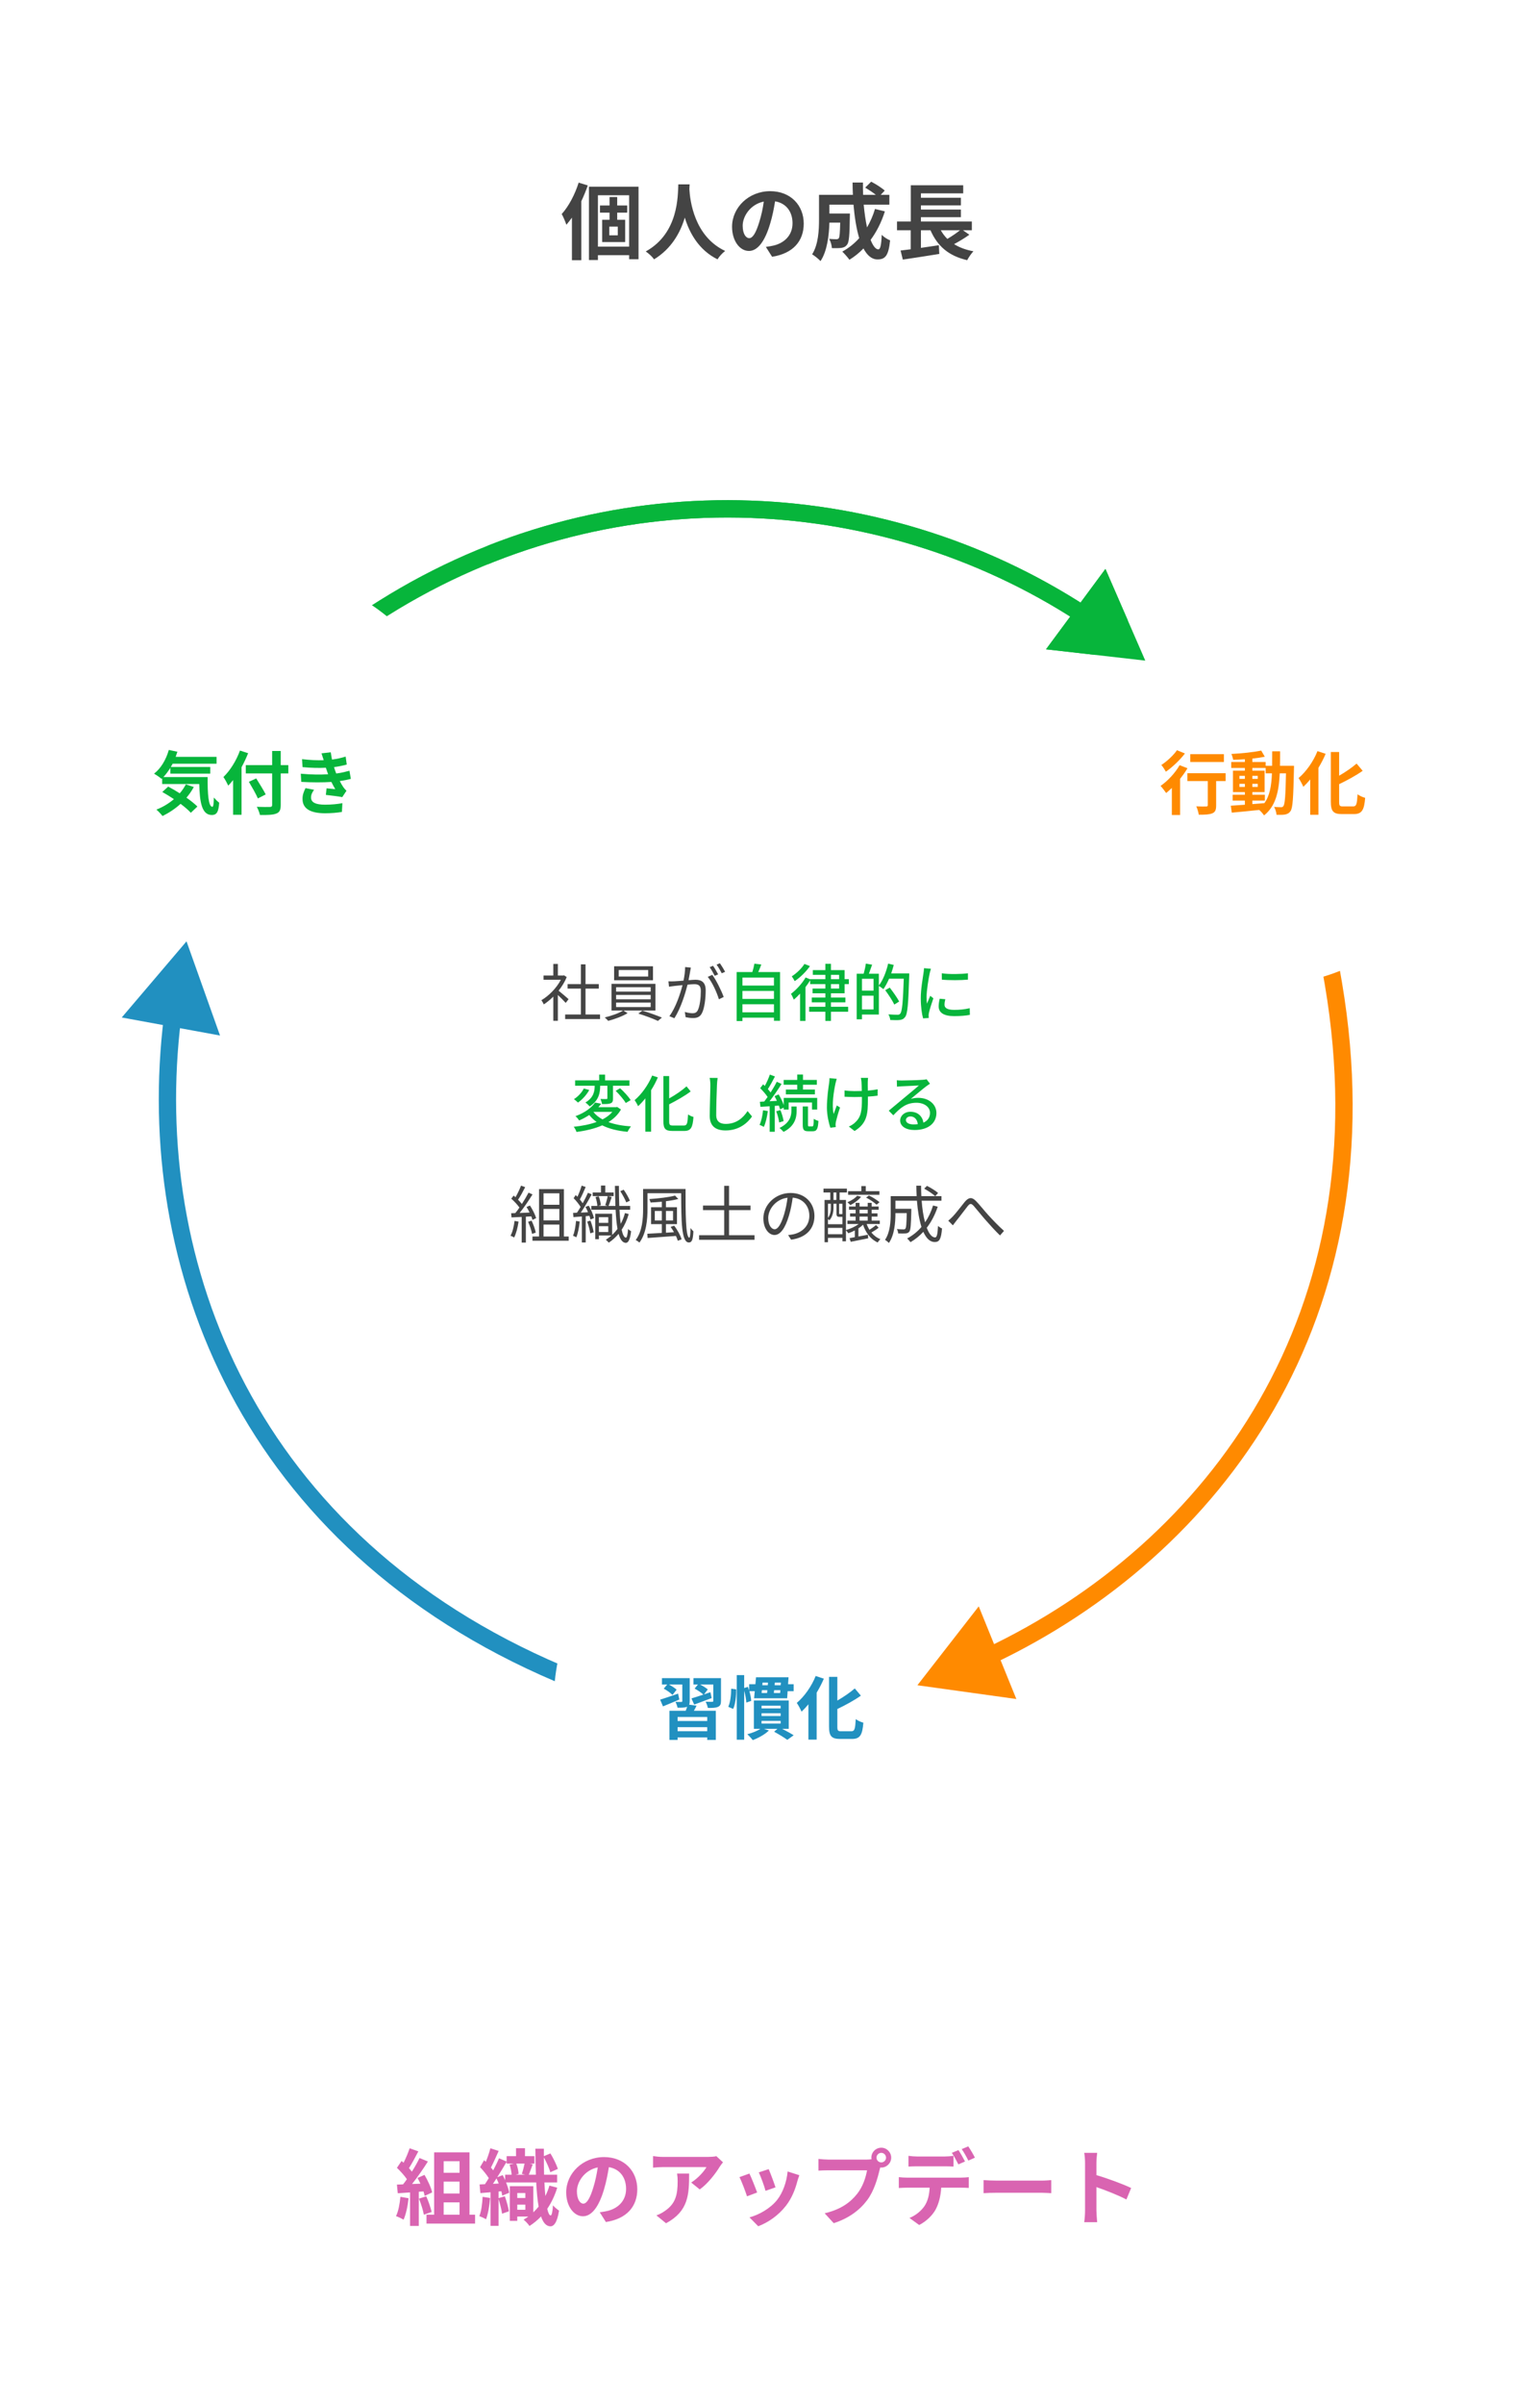 <svg width="445" height="694" viewBox="0 0 445 694" fill="none" xmlns="http://www.w3.org/2000/svg">
<g filter="url(#filter0_d_939_7666)">
<rect x="92" y="30" width="260" height="66" rx="33" fill="white" shape-rendering="crispEdges"/>
<path d="M167.208 52.72L169.848 53.536C169.32 55.048 168.696 56.584 167.976 58.096V75.112H165.264V62.824C164.736 63.568 164.208 64.264 163.656 64.888C163.44 64.192 162.744 62.512 162.312 61.792C164.304 59.608 166.128 56.176 167.208 52.72ZM178.512 67.936V65.416H176.064V67.936H178.512ZM181.248 61.384H178.344V63.448H180.648V69.88H174V63.448H176.136V61.384H173.376V59.32H176.136V56.872H178.344V59.32H181.248V61.384ZM172.776 71.2H181.8V56.368H172.776V71.2ZM170.184 53.896H184.512V74.848H181.8V73.672H172.776V75.064H170.184V53.896ZM196.008 53.224H199.272C199.248 53.608 199.224 54.088 199.2 54.592C199.392 57.904 200.592 68.248 209.544 72.448C208.656 73.12 207.792 74.104 207.336 74.872C201.912 72.184 199.224 67.24 197.88 62.824C196.584 67.144 194.064 71.776 189 74.872C188.496 74.128 187.56 73.264 186.6 72.592C196.176 67.288 195.84 56.392 196.008 53.224ZM232.248 64.552C232.248 69.616 229.152 73.192 223.104 74.128L221.304 71.272C222.216 71.176 222.888 71.032 223.536 70.888C226.608 70.168 229.008 67.96 229.008 64.456C229.008 61.144 227.208 58.672 223.968 58.12C223.632 60.16 223.224 62.368 222.528 64.624C221.088 69.472 219.024 72.448 216.408 72.448C213.744 72.448 211.536 69.52 211.536 65.464C211.536 59.92 216.336 55.192 222.552 55.192C228.504 55.192 232.248 59.32 232.248 64.552ZM214.608 65.152C214.608 67.576 215.568 68.752 216.504 68.752C217.512 68.752 218.448 67.24 219.432 64C219.984 62.224 220.44 60.184 220.704 58.192C216.744 59.008 214.608 62.512 214.608 65.152ZM252.84 60.328L255.696 61.024C254.712 64.144 253.296 66.928 251.568 69.256C252.264 70.984 253.032 71.992 253.8 71.992C254.376 71.992 254.664 70.792 254.784 67.792C255.432 68.464 256.44 69.088 257.208 69.4C256.752 73.84 255.792 74.896 253.56 74.896C251.88 74.896 250.56 73.696 249.504 71.728C248.28 73 246.936 74.08 245.448 74.992C245.016 74.368 243.984 73.192 243.384 72.64C245.232 71.632 246.888 70.312 248.28 68.752C247.464 66.04 246.936 62.68 246.624 59.08H239.664V61.648H245.592C245.592 61.648 245.568 62.392 245.568 62.728C245.496 67.768 245.352 69.904 244.8 70.6C244.344 71.224 243.864 71.44 243.144 71.56C242.52 71.656 241.488 71.656 240.384 71.632C240.336 70.792 240.024 69.688 239.592 68.968C240.456 69.04 241.272 69.064 241.656 69.064C241.992 69.064 242.184 69.016 242.376 68.776C242.616 68.44 242.712 67.288 242.784 64.264H239.664C239.568 67.768 239.064 72.448 237.096 75.376C236.592 74.824 235.32 73.768 234.672 73.432C236.496 70.552 236.664 66.376 236.664 63.256V56.248H246.456C246.408 55.072 246.36 53.896 246.36 52.696H249.36C249.336 53.896 249.36 55.072 249.408 56.248H253.08C252.192 55.528 250.992 54.76 250.008 54.16L251.736 52.456C253.056 53.128 254.808 54.232 255.648 55.024L254.496 56.248H256.992V59.08H249.576C249.792 61.48 250.128 63.736 250.536 65.656C251.472 64.048 252.264 62.272 252.84 60.328ZM277.416 66.472H271.848C272.376 67.408 273 68.224 273.744 68.968C275.016 68.224 276.384 67.288 277.416 66.472ZM278.256 66.472L280.104 67.768C278.736 68.752 277.128 69.712 275.688 70.48C277.224 71.44 279.072 72.136 281.28 72.544C280.68 73.168 279.864 74.344 279.48 75.112C274.056 73.864 270.864 71.008 268.872 66.472H266.112V71.56C267.792 71.32 269.568 71.056 271.296 70.792L271.416 73.312C267.744 73.912 263.784 74.512 260.88 74.944L260.232 72.328C261.096 72.232 262.08 72.088 263.16 71.968V66.472H259.2V63.952H263.184V53.488H278.328V55.816H266.112V57.088H277.656V59.296H266.112V60.496H277.656V62.704H266.112V63.952H280.824V66.472H278.256Z" fill="#444444"/>
</g>
<g clip-path="url(#clip0_939_7666)">
<path d="M330.941 190.717L319.427 164.245L302.258 187.452L330.941 190.717ZM103.958 183.116C106.675 181.208 109.467 179.357 112.316 177.573L109.663 173.335C106.741 175.165 103.875 177.064 101.085 179.023L103.958 183.116ZM112.316 177.573C175.315 138.132 252.943 141.345 311.497 179.436L314.224 175.245C254.102 136.134 174.376 132.821 109.663 173.335L112.316 177.573Z" fill="#07B53B"/>
<g filter="url(#filter1_d_939_7666)">
<circle cx="73.999" cy="224.525" r="60" fill="white"/>
</g>
<path d="M53.895 271.762L35.18 293.743L63.579 298.95L53.895 271.762ZM162.478 480.852C73.996 443.268 43.599 364.649 52.313 294.191L47.35 293.578C38.4 365.946 69.716 446.882 160.521 485.453L162.478 480.852Z" fill="#2190C0"/>
<g filter="url(#filter2_d_939_7666)">
<circle cx="219.999" cy="491.525" r="60" fill="white"/>
</g>
<path d="M385.299 283.951L387.764 283.535L387.762 283.521L385.299 283.951ZM265.09 486.523L293.685 490.498L282.818 463.749L265.09 486.523ZM382.834 284.367C398.867 379.12 348.94 445.46 284.868 475.803L287.01 480.322C352.79 449.17 404.226 380.821 387.764 283.535L382.834 284.367ZM387.762 283.521L386.463 276.094L381.537 276.953L382.837 284.38L387.762 283.521Z" fill="#FF8A00"/>
<g filter="url(#filter3_d_939_7666)">
<circle cx="364.999" cy="224.525" r="60" fill="white"/>
</g>
<mask id="mask0_939_7666" style="mask-type:alpha" maskUnits="userSpaceOnUse" x="141" y="138" width="197" height="57">
<rect x="141" y="138.523" width="197" height="56" fill="#D9D9D9"/>
</mask>
<g mask="url(#mask0_939_7666)">
<path d="M330.941 190.717L319.427 164.245L302.258 187.452L330.941 190.717ZM103.958 183.116C106.675 181.208 109.467 179.357 112.316 177.573L109.663 173.335C106.741 175.165 103.875 177.064 101.085 179.023L103.958 183.116ZM112.316 177.573C175.315 138.132 252.943 141.345 311.497 179.436L314.224 175.245C254.102 136.134 174.376 132.821 109.663 173.335L112.316 177.573Z" fill="#07B53B"/>
</g>
<path d="M195.939 488.945L196.299 490.645C194.699 491.345 192.999 492.045 191.579 492.625L190.759 490.685C192.059 490.285 194.019 489.605 195.939 488.945ZM204.359 496.845V495.685H195.799V496.845H204.359ZM195.799 499.785H204.359V498.625H195.799V499.785ZM199.139 492.125L201.279 492.425C201.039 492.945 200.759 493.445 200.499 493.885H206.839V502.305H204.359V501.585H195.799V502.305H193.439V493.885H198.139C198.299 493.505 198.439 493.085 198.559 492.725L198.499 492.745C197.879 493.005 196.999 493.005 195.779 493.005C195.699 492.485 195.419 491.785 195.179 491.325C195.859 491.345 196.639 491.345 196.859 491.345C197.079 491.345 197.159 491.265 197.159 491.065V486.305H193.299C194.099 486.745 195.039 487.345 195.519 487.805L194.319 489.325C193.819 488.765 192.699 487.985 191.799 487.505L192.799 486.305H191.279V484.465H199.299V491.085C199.299 491.525 199.259 491.865 199.139 492.125ZM208.339 484.465V491.025C208.339 491.985 208.139 492.465 207.459 492.765C206.799 493.065 205.839 493.085 204.539 493.065C204.439 492.505 204.159 491.765 203.899 491.265C204.659 491.305 205.539 491.305 205.779 491.305C206.039 491.285 206.119 491.225 206.119 491.005V486.305H202.299C203.119 486.725 204.039 487.305 204.519 487.725L203.439 489.165C204.039 488.945 204.659 488.745 205.279 488.525L205.639 490.225C203.919 490.885 202.079 491.565 200.599 492.105L199.799 490.325C200.719 490.045 201.939 489.665 203.239 489.225C202.679 488.665 201.579 487.945 200.719 487.485L201.679 486.305H200.379V484.465H208.339ZM211.279 487.525L212.739 487.705C212.779 489.565 212.519 491.885 211.859 493.365L210.439 492.745C211.039 491.485 211.279 489.305 211.279 487.525ZM220.059 496.805V497.585H225.579V496.805H220.059ZM220.059 494.605V495.405H225.579V494.605H220.059ZM220.059 492.425V493.205H225.579V492.425H220.059ZM227.919 499.105H226.019C227.259 499.745 228.539 500.445 229.339 500.965L227.499 502.285C226.639 501.645 225.039 500.665 223.699 499.945L224.639 499.105H220.759L222.179 499.585C221.039 500.725 219.159 501.745 217.519 502.365C217.179 501.905 216.399 501.065 215.939 500.665C217.319 500.305 218.779 499.745 219.719 499.105H217.839V490.925H227.919V499.105ZM223.619 488.765H225.439L225.499 487.945H223.699L223.619 488.765ZM220.159 487.945L220.079 488.765H221.659C221.679 488.505 221.719 488.225 221.739 487.945H220.159ZM221.899 485.745H220.359L220.279 486.525H221.859L221.899 485.745ZM225.579 486.525L225.639 485.745H223.899L223.839 486.525H225.579ZM227.719 486.225H229.339V488.225H227.599L227.459 490.285H217.899L218.099 488.225H216.539C216.839 489.245 217.039 490.305 217.059 491.045L215.659 491.525C215.619 490.645 215.379 489.285 215.039 488.105V502.245H212.899V483.585H215.039V487.325L216.119 486.985C216.239 487.325 216.359 487.665 216.479 488.025V486.225H218.279L218.459 484.225H227.859L227.719 486.225ZM235.699 483.845L238.059 484.625C237.479 485.985 236.779 487.345 235.979 488.665V502.225H233.599V492.025C232.959 492.805 232.279 493.525 231.619 494.145C231.359 493.545 230.679 492.225 230.239 491.625C232.399 489.805 234.499 486.865 235.699 483.845ZM243.059 499.805H245.999C246.959 499.805 247.119 499.125 247.279 496.305C247.839 496.725 248.839 497.185 249.479 497.325C249.199 500.765 248.579 502.025 246.219 502.025H242.799C240.279 502.025 239.559 501.225 239.559 498.405V484.105H241.959V490.945C243.839 489.865 245.679 488.585 246.999 487.445L248.759 489.525C246.779 490.925 244.299 492.265 241.959 493.385V498.425C241.959 499.605 242.099 499.805 243.059 499.805Z" fill="#2190C0"/>
<path d="M53.699 226.445L55.999 227.205C55.399 228.305 54.699 229.345 53.879 230.285C55.139 231.165 56.259 232.065 57.039 232.845L55.139 234.645C54.439 233.865 53.379 232.965 52.179 232.065C50.599 233.505 48.799 234.685 46.959 235.585C46.599 235.085 45.719 234.165 45.199 233.725C47.059 233.005 48.779 231.965 50.259 230.705C49.119 229.945 47.959 229.245 46.899 228.645L48.599 227.085C49.639 227.625 50.799 228.305 51.939 229.025C52.639 228.225 53.219 227.365 53.699 226.445ZM47.199 224.345H59.999C59.959 229.145 60.219 232.925 61.379 232.925C61.679 232.905 61.759 231.865 61.799 230.245C62.259 230.785 62.859 231.385 63.339 231.725C63.159 234.225 62.739 235.285 61.199 235.285C58.279 235.285 57.699 231.465 57.579 226.345H46.859V224.685L46.679 224.845C46.219 224.445 45.099 223.685 44.519 223.345C46.499 221.845 47.999 219.265 48.779 216.505L51.259 217.025C51.099 217.525 50.939 218.025 50.759 218.505H62.579V220.485H49.879C49.719 220.805 49.539 221.125 49.359 221.425H60.759V223.345H49.219V221.665C48.599 222.685 47.919 223.585 47.199 224.345ZM69.339 216.685L71.699 217.445C71.159 218.785 70.539 220.145 69.799 221.485V235.225H67.359V225.205C66.899 225.785 66.419 226.325 65.959 226.805C65.699 226.225 64.979 224.905 64.559 224.325C66.459 222.505 68.279 219.625 69.339 216.685ZM83.319 220.885V223.285H81.119V232.365C81.119 233.905 80.759 234.525 79.799 234.885C78.819 235.265 77.319 235.305 75.119 235.285C74.979 234.605 74.559 233.545 74.199 232.925C75.739 232.985 77.499 232.985 77.959 232.965C78.459 232.965 78.639 232.805 78.639 232.365V223.285H71.019V220.885H78.639V216.805H81.119V220.885H83.319ZM76.779 229.345L74.519 230.505C73.999 229.285 72.819 227.225 71.919 225.705L74.039 224.725C74.939 226.185 76.179 228.145 76.779 229.345ZM86.919 223.365C89.899 223.645 92.599 223.665 94.819 223.525C94.719 223.285 94.639 223.045 94.559 222.825C94.399 222.365 94.279 221.985 94.159 221.645C92.279 221.745 89.939 221.705 87.419 221.465L87.279 219.165C89.659 219.445 91.699 219.525 93.539 219.465C93.339 218.825 93.139 218.185 92.899 217.485L95.579 217.185C95.679 217.905 95.799 218.605 95.939 219.285C97.319 219.105 98.599 218.825 99.879 218.425L100.199 220.725C99.099 221.025 97.839 221.285 96.519 221.465C96.619 221.785 96.719 222.105 96.819 222.405C96.919 222.685 97.039 222.985 97.159 223.305C98.799 223.105 99.999 222.765 100.979 222.505L101.379 224.865C100.459 225.105 99.379 225.325 98.179 225.485C98.519 226.125 98.859 226.745 99.219 227.265C99.479 227.645 99.759 227.945 100.119 228.285L98.899 230.125C97.779 229.905 95.619 229.645 94.159 229.485L94.359 227.585C95.199 227.665 96.279 227.765 96.879 227.825C96.459 227.125 96.079 226.425 95.759 225.745C93.299 225.905 90.079 225.905 87.059 225.725L86.919 223.365ZM90.759 228.005C90.279 228.665 89.879 229.365 89.879 230.225C89.879 231.705 91.279 232.305 93.919 232.305C95.819 232.305 97.519 232.145 98.939 231.865L98.799 234.405C97.399 234.645 95.579 234.785 93.939 234.785C89.939 234.785 87.459 233.605 87.419 230.745C87.379 229.465 87.819 228.485 88.279 227.525L90.759 228.005Z" fill="#07B53B"/>
<path d="M353.659 217.725V219.985H343.939V217.725H353.659ZM340.099 216.585L342.399 217.525C340.959 219.405 338.799 221.465 336.899 222.785C336.599 222.265 335.999 221.305 335.579 220.845C337.239 219.785 339.139 217.985 340.099 216.585ZM340.859 220.905L343.139 221.785C342.539 222.805 341.799 223.845 340.999 224.845V235.285H338.619V227.465C338.059 228.005 337.519 228.505 336.979 228.945C336.639 228.465 335.839 227.385 335.359 226.885C337.399 225.485 339.579 223.165 340.859 220.905ZM354.159 223.225V225.485H351.419V232.505C351.419 233.785 351.179 234.445 350.299 234.805C349.459 235.165 348.179 235.205 346.399 235.205C346.299 234.505 345.999 233.485 345.679 232.785C346.819 232.845 348.139 232.845 348.499 232.825C348.859 232.825 348.999 232.745 348.999 232.445V225.485H343.099V223.225H354.159ZM361.879 231.125V232.145C363.019 232.065 364.199 231.965 365.359 231.865C366.919 229.705 367.399 226.845 367.539 223.265H365.719V221.705H361.879V222.485H365.419V228.665H361.879V229.445H365.499V231.125H361.879ZM358.159 227.185H359.719V226.285H358.159V227.185ZM363.439 226.285H361.879V227.185H363.439V226.285ZM361.879 224.865H363.439V223.985H361.879V224.865ZM358.159 223.985V224.865H359.719V223.985H358.159ZM369.859 221.085H373.919C373.919 221.085 373.899 221.865 373.899 222.145C373.719 230.325 373.559 233.225 372.919 234.145C372.459 234.805 371.999 235.005 371.339 235.145C370.739 235.265 369.819 235.245 368.859 235.225C368.819 234.565 368.559 233.605 368.159 232.945C369.039 233.025 369.799 233.045 370.179 233.045C370.479 233.045 370.679 232.965 370.859 232.705C371.279 232.165 371.479 229.725 371.599 223.265H369.799C369.539 228.625 368.619 232.745 365.259 235.405C364.959 234.925 364.379 234.265 363.859 233.825C360.979 234.125 358.099 234.425 355.939 234.605L355.659 232.605C356.779 232.525 358.179 232.425 359.719 232.325V231.125H356.199V229.445H359.719V228.665H356.279V222.485H359.719V221.705H355.779V219.985H359.719V219.185C358.559 219.265 357.419 219.325 356.339 219.345C356.259 218.865 356.039 218.125 355.819 217.665C358.779 217.505 362.239 217.165 364.439 216.685L365.479 218.465C364.419 218.685 363.179 218.865 361.879 219.005V219.985H365.719V221.085H367.599C367.619 219.765 367.619 218.385 367.619 216.905H369.899C369.899 218.365 369.899 219.765 369.859 221.085ZM380.699 216.845L383.059 217.625C382.479 218.985 381.779 220.345 380.979 221.665V235.225H378.599V225.025C377.959 225.805 377.279 226.525 376.619 227.145C376.359 226.545 375.679 225.225 375.239 224.625C377.399 222.805 379.499 219.865 380.699 216.845ZM388.059 232.805H390.999C391.959 232.805 392.119 232.125 392.279 229.305C392.839 229.725 393.839 230.185 394.479 230.325C394.199 233.765 393.579 235.025 391.219 235.025H387.799C385.279 235.025 384.559 234.225 384.559 231.405V217.105H386.959V223.945C388.839 222.865 390.679 221.585 391.999 220.445L393.759 222.525C391.779 223.925 389.299 225.265 386.959 226.385V231.425C386.959 232.605 387.099 232.805 388.059 232.805Z" fill="#FF8A00"/>
<g filter="url(#filter4_d_939_7666)">
<path d="M319 318.33C319 373.559 274.228 418.33 219 418.33C163.772 418.33 119 373.559 119 318.33C119 263.102 163.772 218.33 219 218.33C274.228 218.33 319 263.102 319 318.33Z" fill="white"/>
</g>
<path d="M164.298 288.452L163.47 289.532C163.002 289.01 162.012 288.002 161.202 287.246V294.698H159.888V287.714C158.988 288.614 158.052 289.37 157.134 289.964C156.99 289.622 156.648 289.01 156.432 288.758C158.574 287.516 160.824 285.248 162.066 282.854H157.062V281.63H159.888V278.282H161.202V281.63H162.768L163.002 281.576L163.758 282.08C163.2 283.466 162.372 284.798 161.418 286.004C162.264 286.67 163.848 288.056 164.298 288.452ZM169.194 292.88H173.388V294.194H163.308V292.88H167.862V285.41H164.01V284.114H167.862V278.408H169.194V284.114H173.028V285.41H169.194V292.88ZM187.302 281.918V280.046H178.788V281.918H187.302ZM188.688 278.966V282.998H177.456V278.966H188.688ZM178.032 289.442V290.738H188.022V289.442H178.032ZM178.032 287.228V288.488H188.022V287.228H178.032ZM178.032 285.014V286.274H188.022V285.014H178.032ZM189.39 291.728H180.138L181.344 292.502C179.904 293.384 177.582 294.248 175.746 294.716C175.512 294.446 175.08 293.996 174.756 293.726C176.628 293.294 178.95 292.466 180.066 291.728H176.7V284.024H189.39V291.728ZM184.458 292.628L185.61 291.764C187.464 292.304 189.858 293.186 191.262 293.762L190.11 294.734C188.76 294.104 186.348 293.186 184.458 292.628ZM199.632 279.344C199.56 279.686 199.488 280.064 199.434 280.424C199.326 280.946 199.164 282.008 198.966 282.98C199.812 282.908 200.55 282.854 200.982 282.854C202.602 282.854 203.916 283.466 203.916 285.914C203.916 288.056 203.61 290.918 202.872 292.412C202.296 293.618 201.396 293.906 200.244 293.906C199.542 293.906 198.696 293.78 198.12 293.654L197.886 292.142C198.642 292.376 199.578 292.52 200.082 292.52C200.748 292.52 201.306 292.376 201.666 291.584C202.242 290.378 202.512 288.02 202.512 286.076C202.512 284.438 201.756 284.132 200.604 284.132C200.172 284.132 199.452 284.186 198.678 284.258C198.012 286.832 196.788 290.918 194.88 293.96L193.422 293.366C195.258 290.918 196.608 286.814 197.22 284.402C196.266 284.492 195.402 284.582 194.934 284.636C194.52 284.69 193.764 284.78 193.314 284.852L193.152 283.304C193.728 283.322 194.196 283.322 194.772 283.304C195.366 283.286 196.41 283.196 197.508 283.106C197.778 281.81 197.976 280.406 197.976 279.182L199.632 279.344ZM205.824 281.432C206.94 282.89 208.524 286.148 209.118 287.822L207.732 288.488C207.192 286.634 205.788 283.502 204.51 282.026L205.824 281.432ZM206.04 278.822C206.49 279.452 207.138 280.568 207.516 281.288L206.526 281.72C206.166 281 205.554 279.902 205.068 279.218L206.04 278.822ZM208.02 278.084C208.488 278.75 209.19 279.884 209.532 280.55L208.56 280.982C208.164 280.208 207.57 279.182 207.066 278.498L208.02 278.084ZM148.692 352.47L149.844 352.686C149.592 354.378 149.16 356.106 148.566 357.258C148.35 357.096 147.81 356.844 147.522 356.754C148.116 355.656 148.494 354.054 148.692 352.47ZM153.516 351.156L151.95 351.246V358.734H150.744V351.318L147.81 351.462L147.702 350.256C148.062 350.256 148.476 350.238 148.89 350.22C149.286 349.752 149.7 349.212 150.096 348.618C149.538 347.808 148.584 346.8 147.738 346.044L148.422 345.162C148.602 345.306 148.782 345.468 148.962 345.63C149.556 344.622 150.186 343.272 150.564 342.282L151.752 342.732C151.14 343.938 150.384 345.378 149.7 346.35C150.132 346.782 150.51 347.214 150.798 347.592C151.536 346.458 152.22 345.288 152.724 344.316L153.876 344.82C152.832 346.512 151.392 348.636 150.15 350.184C151.05 350.148 152.04 350.094 153.03 350.058C152.76 349.5 152.454 348.942 152.148 348.456L153.138 348.024C153.876 349.176 154.668 350.706 154.92 351.678L153.858 352.182C153.786 351.876 153.678 351.534 153.516 351.156ZM152.598 352.722L153.606 352.398C154.128 353.496 154.65 354.918 154.812 355.854L153.75 356.214C153.588 355.278 153.084 353.838 152.598 352.722ZM157.062 353.532V356.97H161.634V353.532H157.062ZM161.634 344.496H157.062V347.808H161.634V344.496ZM161.634 352.326V349.014H157.062V352.326H161.634ZM162.948 356.97H164.334V358.194H153.858V356.97H155.766V343.29H162.948V356.97ZM182.01 346.638L180.966 347.124C180.624 346.242 179.886 344.892 179.238 343.884L180.228 343.47C180.93 344.46 181.668 345.792 182.01 346.638ZM166.458 352.47L167.502 352.668C167.34 354.324 167.016 356.052 166.53 357.204C166.332 357.06 165.828 356.844 165.576 356.754C166.062 355.656 166.296 354.036 166.458 352.47ZM169.68 352.668L170.616 352.38C171.03 353.442 171.408 354.828 171.552 355.746L170.562 356.052C170.454 355.116 170.058 353.73 169.68 352.668ZM169.176 348.42L170.13 348.078C170.796 349.194 171.426 350.706 171.624 351.66L170.616 352.074C170.562 351.768 170.454 351.408 170.328 351.012L169.248 351.102V358.698H168.132V351.192C167.25 351.264 166.44 351.318 165.702 351.372L165.594 350.166L166.71 350.112C167.052 349.626 167.412 349.05 167.772 348.438C167.286 347.646 166.476 346.638 165.756 345.9L166.368 345C166.53 345.162 166.692 345.324 166.854 345.504C167.322 344.496 167.808 343.218 168.078 342.282L169.23 342.678C168.726 343.866 168.114 345.306 167.556 346.278C167.862 346.656 168.15 347.034 168.384 347.376C168.96 346.332 169.5 345.252 169.896 344.352L170.976 344.802C170.094 346.476 168.888 348.528 167.826 350.076L169.914 349.968C169.698 349.428 169.446 348.888 169.176 348.42ZM173.064 355.674H175.764V354H173.064V355.674ZM175.764 351.39H173.064V353.028H175.764V351.39ZM180.588 350.202L181.668 350.49C181.2 352.146 180.534 353.676 179.634 355.008C179.94 356.448 180.354 357.276 180.858 357.312C181.146 357.33 181.38 356.358 181.488 354.792C181.686 355.026 182.172 355.35 182.37 355.458C182.046 358.104 181.452 358.824 180.822 358.806C179.868 358.77 179.22 357.834 178.752 356.196C177.942 357.168 176.988 358.032 175.908 358.752C175.71 358.5 175.314 358.104 175.062 357.906C175.638 357.546 176.196 357.132 176.682 356.682H173.064V357.744H172.002V350.4H176.88V356.502C177.456 355.98 177.978 355.404 178.428 354.774C178.158 353.262 177.996 351.39 177.888 349.248H170.868V348.15H172.614C172.578 347.43 172.362 346.386 172.074 345.576L173.01 345.36C173.334 346.17 173.568 347.268 173.604 347.952L172.83 348.15H175.62L174.882 347.952C175.152 347.232 175.458 346.098 175.602 345.306H171.264V344.262H173.658V342.264H174.9V344.262H177.33V345.306H175.674L176.754 345.576C176.448 346.458 176.142 347.484 175.836 348.15H177.834C177.762 346.368 177.726 344.424 177.69 342.354H178.842C178.842 344.424 178.878 346.386 178.95 348.15H182.082V349.248H179.004C179.094 350.778 179.202 352.164 179.364 353.316C179.886 352.362 180.3 351.318 180.588 350.202ZM189.21 352.344H191.244V349.608H189.21V352.344ZM194.484 349.608H192.432V352.344H194.484V349.608ZM193.782 354.198L194.808 353.856C195.744 355.044 196.644 356.7 196.95 357.798L195.852 358.194C195.744 357.798 195.564 357.312 195.312 356.808C192.324 357.024 189.264 357.24 187.14 357.402L187.05 356.178C188.166 356.124 189.624 356.034 191.244 355.944V353.406H188.13V348.528H191.244V346.926C190.146 347.034 189.03 347.124 187.986 347.16C187.932 346.89 187.77 346.44 187.626 346.17C190.236 345.99 193.35 345.63 195.06 345.162L195.996 346.134C195.006 346.404 193.764 346.62 192.432 346.782V348.528H195.618V353.406H192.432V355.872L194.754 355.728C194.448 355.188 194.124 354.666 193.782 354.198ZM185.826 343.254H198.102C198.084 349.932 198.12 357.312 199.182 357.312C199.416 357.312 199.506 356.088 199.542 354.522C199.776 354.882 200.118 355.26 200.37 355.476C200.244 357.798 199.974 358.698 199.056 358.698C196.86 358.698 196.878 352.326 196.824 344.478H187.104V349.014C187.104 351.93 186.798 356.016 184.764 358.734C184.548 358.5 184.008 358.14 183.702 357.978C185.628 355.422 185.826 351.768 185.826 349.014V343.254ZM210.666 356.61H218.028V357.924H202.008V356.61H209.262V349.356H203.142V348.042H209.262V342.336H210.666V348.042H216.876V349.356H210.666V356.61ZM235.344 351.03C235.344 354.81 232.86 357.33 228.594 357.888L227.748 356.556C228.324 356.502 228.882 356.412 229.296 356.322C231.6 355.8 233.868 354.09 233.868 350.976C233.868 348.258 232.122 346.008 229.062 345.756C228.828 347.43 228.486 349.266 227.982 350.94C226.884 354.648 225.462 356.538 223.788 356.538C222.186 356.538 220.584 354.702 220.584 351.732C220.584 347.826 224.058 344.406 228.45 344.406C232.662 344.406 235.344 347.376 235.344 351.03ZM221.988 351.606C221.988 353.874 223.032 354.882 223.842 354.882C224.688 354.882 225.642 353.676 226.56 350.634C227.01 349.14 227.37 347.43 227.568 345.774C224.112 346.206 221.988 349.158 221.988 351.606ZM254.118 343.884V344.928H245.064V343.884H248.898V342.408H250.176V343.884H254.118ZM250.266 345.738L251.094 345.126C252.174 345.648 253.488 346.494 254.154 347.07L253.29 347.79C252.606 347.142 251.328 346.26 250.266 345.738ZM247.692 345.198L248.826 345.504C248.088 346.44 246.846 347.34 245.73 347.916C245.55 347.7 245.118 347.286 244.866 347.088C245.964 346.62 247.08 345.954 247.692 345.198ZM248.376 351.228V352.38H250.734V351.228H248.376ZM248.376 349.248V350.292H250.734V349.248H248.376ZM239.25 356.304H243.426V354.486H239.25V356.304ZM240.078 347.52H239.25V351.588C239.952 350.652 240.078 349.572 240.078 348.708V347.52ZM240.852 344.262V346.422H241.68V344.262H240.852ZM243.426 350.472V347.52H242.472V350.256C242.472 350.49 242.508 350.508 242.67 350.508H243.174C243.318 350.508 243.39 350.49 243.426 350.472ZM243.426 353.424V351.3H243.336H242.616C241.914 351.3 241.716 351.138 241.716 350.256V347.52H240.852V348.708C240.852 349.77 240.618 351.264 239.664 352.29C239.574 352.182 239.412 352.038 239.25 351.948V353.424H243.426ZM253.146 353.676L253.884 354.432C253.272 354.936 252.48 355.44 251.796 355.818C252.498 356.682 253.38 357.348 254.406 357.744C254.136 357.96 253.794 358.392 253.632 358.698C251.598 357.798 250.158 355.908 249.384 353.568C249.006 353.946 248.556 354.306 248.052 354.612V356.97C248.916 356.808 249.852 356.628 250.788 356.466L250.878 357.492C249.096 357.834 247.26 358.23 245.82 358.5L245.496 357.438C245.928 357.366 246.45 357.276 247.008 357.168V355.224C246.396 355.548 245.748 355.818 245.136 356.034C245.01 355.854 244.686 355.422 244.452 355.188V358.356H243.426V357.366H239.25V358.626H238.26V346.422H239.916V344.262H237.954V343.146H244.722V344.262H242.616V346.422H244.452V355.116C245.766 354.72 247.134 354.126 248.106 353.37H244.866V352.38H247.242V351.228H245.64V350.292H247.242V349.248H245.334V348.312H247.242V347.25H248.376V348.312H250.734V347.25H251.868V348.312H253.902V349.248H251.868V350.292H253.56V351.228H251.868V352.38H254.226V353.37H250.446C250.644 353.964 250.914 354.522 251.238 355.044C251.904 354.612 252.66 354.072 253.146 353.676ZM267.06 343.164L267.852 342.354C268.968 342.912 270.372 343.776 271.074 344.406L270.246 345.324C269.562 344.694 268.194 343.776 267.06 343.164ZM269.616 348.024L270.966 348.366C270.192 350.688 269.13 352.74 267.798 354.45C268.464 356.214 269.292 357.24 270.21 357.24C270.714 357.24 270.93 356.304 271.056 353.91C271.362 354.216 271.848 354.522 272.208 354.63C271.956 357.69 271.47 358.572 270.102 358.572C268.716 358.572 267.636 357.474 266.808 355.62C265.728 356.79 264.486 357.798 263.1 358.608C262.902 358.338 262.434 357.798 262.128 357.546C263.73 356.682 265.116 355.566 266.268 354.216C265.62 352.182 265.188 349.536 264.954 346.638H258.744V348.978H263.334V349.554C263.244 353.586 263.136 355.098 262.758 355.566C262.488 355.908 262.182 356.034 261.678 356.088C261.228 356.124 260.418 356.124 259.536 356.088C259.518 355.674 259.374 355.17 259.158 354.828C259.986 354.9 260.76 354.918 261.066 354.918C261.318 354.918 261.498 354.882 261.606 354.72C261.858 354.45 261.948 353.316 262.02 350.22H258.744V350.364C258.744 352.884 258.474 356.502 256.854 358.842C256.62 358.572 256.044 358.104 255.738 357.942C257.214 355.746 257.376 352.668 257.376 350.346V345.324H264.882C264.81 344.334 264.792 343.326 264.774 342.3H266.16C266.16 343.344 266.178 344.352 266.232 345.324H272.046V346.638H266.322C266.502 349.032 266.826 351.174 267.312 352.884C268.284 351.462 269.058 349.842 269.616 348.024ZM274.008 352.398C274.458 352.056 274.818 351.696 275.304 351.21C276.258 350.238 277.77 348.186 278.832 346.908C279.894 345.684 280.812 345.504 282 346.71C283.098 347.808 284.466 349.59 285.618 350.832C286.716 352.038 288.498 353.91 290.118 355.35L288.966 356.664C287.616 355.386 285.978 353.55 284.736 352.146C283.566 350.814 282.198 349.086 281.37 348.15C280.596 347.322 280.254 347.448 279.624 348.204C278.778 349.266 277.32 351.246 276.402 352.362C276.024 352.83 275.61 353.37 275.34 353.748L274.008 352.398Z" fill="#444444"/>
<path d="M214.536 292.25H223.644V289.928H214.536V292.25ZM223.644 286.076H214.536V288.38H223.644V286.076ZM223.644 282.224H214.536V284.528H223.644V282.224ZM219.108 280.622H225.408V294.698H223.644V293.798H214.536V294.77H212.862V280.622H217.398C217.65 279.848 217.866 278.912 217.992 278.21L219.99 278.444C219.702 279.2 219.414 279.974 219.108 280.622ZM232.446 278.282L234.048 278.912C232.968 280.478 231.24 282.188 229.638 283.25C229.458 282.872 229.044 282.206 228.792 281.864C230.16 281 231.708 279.524 232.446 278.282ZM240.114 284.114V285.392H242.472V284.114H240.114ZM240.114 281.432V282.692H242.472V281.432H240.114ZM244.056 286.76H240.114V287.984H244.29V289.37H240.114V290.648H245.082V292.088H240.114V294.734H238.494V292.088H233.814V290.648H238.494V289.37H234.57V287.984H238.494V286.76H234.804V285.392H238.494V284.114H234.102V282.998C233.724 283.664 233.238 284.33 232.752 284.978V294.734H231.186V286.85C230.592 287.498 229.962 288.11 229.386 288.596C229.242 288.236 228.828 287.336 228.558 286.922C230.088 285.752 231.762 283.97 232.788 282.188L234.102 282.728V282.692H238.494V281.432H234.876V280.064H238.494V278.246H240.114V280.064H244.056V282.692H245.28V284.114H244.056V286.76ZM249.078 291.422H252.426V287.444H249.078V291.422ZM252.426 282.566H249.078V285.986H252.426V282.566ZM257.52 281.018H262.74C262.74 281.018 262.74 281.594 262.722 281.81C262.47 289.928 262.254 292.718 261.534 293.618C261.084 294.212 260.652 294.374 259.968 294.464C259.338 294.536 258.276 294.518 257.25 294.464C257.214 294.014 257.016 293.312 256.71 292.844C257.862 292.934 258.906 292.952 259.356 292.952C259.716 292.952 259.914 292.898 260.112 292.646C260.688 292.052 260.922 289.334 261.156 282.548H256.908C256.404 283.7 255.846 284.744 255.27 285.572C255 285.32 254.37 284.87 253.956 284.636V292.898H249.078V294.266H247.548V281.108H249.564C249.816 280.244 250.086 279.056 250.194 278.192L252.012 278.498C251.706 279.398 251.364 280.352 251.076 281.108H253.956V284.51C255.144 282.962 256.098 280.568 256.638 278.192L258.258 278.57C258.042 279.398 257.808 280.226 257.52 281.018ZM259.824 289.136L258.42 290.018C257.916 288.92 256.746 287.156 255.792 285.86L257.106 285.122C258.06 286.364 259.284 288.074 259.824 289.136ZM272.136 280.982C274.206 281.306 277.824 281.234 279.696 280.982V282.818C277.644 283.016 274.242 283.034 272.154 282.818L272.136 280.982ZM273.162 288.47C273 289.1 272.928 289.586 272.928 290.072C272.928 290.882 273.558 291.548 275.736 291.548C277.356 291.548 278.706 291.404 280.218 291.062L280.254 292.988C279.12 293.204 277.626 293.348 275.7 293.348C272.64 293.348 271.236 292.286 271.236 290.54C271.236 289.892 271.326 289.208 271.542 288.326L273.162 288.47ZM269.004 279.686C268.878 280.01 268.698 280.73 268.626 281.054C268.32 282.53 267.744 285.914 267.744 287.84C267.744 288.47 267.78 289.1 267.852 289.766C268.158 289.028 268.518 288.146 268.806 287.48L269.706 288.2C269.238 289.568 268.608 291.494 268.428 292.394C268.374 292.646 268.32 293.024 268.338 293.222C268.338 293.402 268.356 293.672 268.374 293.888L266.736 293.996C266.376 292.736 266.07 290.612 266.07 288.182C266.07 285.5 266.646 282.44 266.844 281C266.916 280.55 266.988 279.992 267.006 279.506L269.004 279.686ZM173.424 313.45V313.486C173.424 315.34 173.118 317.716 170.382 319.426C170.112 319.066 169.536 318.544 169.158 318.292C171.606 316.852 171.84 314.926 171.84 313.45H166.188V311.902H173.136V310.228H174.846V311.902H181.884V313.45H177.132V317.086C177.132 317.842 177.042 318.274 176.466 318.508C175.926 318.742 175.116 318.742 173.964 318.742C173.91 318.31 173.694 317.698 173.514 317.266C174.27 317.302 175.026 317.302 175.242 317.284C175.458 317.284 175.512 317.23 175.512 317.032V313.45H173.424ZM177.906 314.926L179.184 314.17C180.3 315.16 181.614 316.6 182.244 317.59L180.822 318.436C180.282 317.482 178.986 315.97 177.906 314.926ZM168.69 314.242L170.274 314.674C169.536 316.024 168.276 317.446 166.998 318.31C166.71 317.986 166.17 317.554 165.846 317.32C167.034 316.582 168.186 315.34 168.69 314.242ZM171.498 320.992L171.48 321.01C172.128 321.856 173.028 322.576 174.108 323.17C175.242 322.576 176.214 321.856 176.952 320.992H171.498ZM178.338 319.57L179.436 320.308C178.572 321.82 177.33 323.008 175.818 323.944C177.636 324.61 179.85 325.024 182.334 325.186C181.974 325.6 181.542 326.302 181.344 326.752C178.464 326.482 176.016 325.888 174.018 324.88C171.822 325.852 169.248 326.446 166.584 326.788C166.476 326.392 166.08 325.636 165.774 325.294C168.168 325.06 170.436 324.61 172.398 323.908C171.588 323.332 170.886 322.666 170.274 321.892C169.41 322.468 168.438 323.008 167.34 323.476C167.106 323.062 166.62 322.486 166.278 322.234C169.068 321.226 170.958 319.732 171.948 318.31L173.712 318.634C173.46 318.976 173.19 319.318 172.902 319.642H178.05L178.338 319.57ZM188.454 310.498L190.092 311.038C189.552 312.298 188.904 313.54 188.148 314.728V326.716H186.474V317.086C185.808 317.932 185.088 318.706 184.386 319.354C184.206 318.922 183.684 318.022 183.378 317.608C185.376 315.934 187.302 313.252 188.454 310.498ZM194.484 324.934H197.616C198.552 324.934 198.678 324.304 198.822 321.73C199.236 322.036 199.92 322.342 200.388 322.45C200.172 325.438 199.686 326.5 197.724 326.5H194.322C192.288 326.5 191.694 325.888 191.694 323.71V310.66H193.368V317.104C195.24 316.06 197.13 314.764 198.372 313.63L199.578 315.088C197.868 316.402 195.528 317.698 193.368 318.814V323.728C193.368 324.754 193.548 324.934 194.484 324.934ZM207.372 311.2C207.264 311.866 207.192 312.622 207.174 313.27C207.084 315.268 206.958 319.426 206.958 321.91C206.958 323.818 208.128 324.466 209.694 324.466C212.844 324.466 214.734 322.684 216.03 320.758L217.308 322.324C216.12 324.034 213.69 326.356 209.658 326.356C206.922 326.356 205.086 325.186 205.086 322.198C205.086 319.642 205.266 314.998 205.266 313.27C205.266 312.514 205.194 311.776 205.068 311.182L207.372 311.2ZM230.376 314.548V313.162H226.452V311.776H230.376V310.21H232.032V311.776H236.028V313.162H232.032V314.548H235.47V315.934H227.082V314.548H230.376ZM220.494 320.524L221.88 320.758C221.646 322.45 221.268 324.196 220.71 325.33C220.44 325.15 219.81 324.862 219.486 324.736C220.008 323.656 220.332 322.054 220.494 320.524ZM225.066 319.174L223.878 319.264V326.734H222.402V319.372C221.43 319.426 220.53 319.498 219.738 319.534L219.576 318.076L220.836 318.004C221.142 317.608 221.484 317.158 221.808 316.69C221.286 315.88 220.422 314.908 219.666 314.152L220.512 313.036C220.674 313.18 220.836 313.342 220.998 313.504C221.556 312.496 222.132 311.2 222.456 310.228L223.932 310.768C223.302 311.992 222.528 313.432 221.88 314.422C222.186 314.764 222.456 315.088 222.672 315.394C223.356 314.332 224.004 313.216 224.454 312.298L225.84 312.928C224.832 314.53 223.536 316.438 222.366 317.932L224.49 317.806C224.292 317.338 224.04 316.87 223.806 316.456L224.994 315.952C225.588 316.906 226.146 318.076 226.47 319.012V316.96H236.136V320.326H234.642V318.292H227.892V320.326H226.47V319.768L225.39 320.272C225.318 319.948 225.21 319.588 225.066 319.174ZM224.292 320.83L225.498 320.47C225.93 321.478 226.308 322.81 226.434 323.656L225.138 324.052C225.066 323.188 224.706 321.856 224.292 320.83ZM228.684 320.65V319.444H230.196V320.686C230.196 322.504 229.782 325.078 226.416 326.77C226.146 326.446 225.642 325.942 225.246 325.636C228.324 324.142 228.684 322.036 228.684 320.65ZM233.814 325.186H234.714C235.038 325.186 235.11 324.898 235.146 322.99C235.47 323.242 236.082 323.494 236.496 323.602C236.37 325.978 235.992 326.59 234.876 326.59H233.58C232.23 326.59 231.96 326.14 231.96 324.646V319.426H233.472V324.646C233.472 325.114 233.508 325.186 233.814 325.186ZM250.842 311.182C250.788 311.506 250.77 311.902 250.752 312.316C250.734 312.712 250.752 313.774 250.77 314.854C251.814 314.764 252.804 314.638 253.614 314.476L253.596 316.312C252.822 316.42 251.832 316.528 250.788 316.582C250.788 316.87 250.788 317.104 250.788 317.284C250.788 321.46 250.644 324.25 246.936 326.518L245.28 325.222C245.91 324.97 246.72 324.466 247.188 323.962C248.862 322.396 249.06 320.542 249.06 317.266C249.06 317.086 249.06 316.888 249.06 316.672C248.322 316.69 247.584 316.708 246.882 316.708C246.054 316.708 244.866 316.654 244.038 316.618V314.8C244.848 314.926 245.892 314.998 246.864 314.998C247.548 314.998 248.286 314.98 249.024 314.962C249.006 313.864 248.97 312.784 248.934 312.316C248.898 311.902 248.808 311.452 248.754 311.182H250.842ZM241.788 311.452C241.662 311.83 241.518 312.406 241.428 312.748C240.924 315.106 240.294 318.976 240.888 321.604C241.122 320.938 241.5 319.93 241.806 319.138L242.742 319.732C242.256 321.1 241.752 322.936 241.536 323.872C241.482 324.142 241.446 324.52 241.446 324.718C241.446 324.898 241.482 325.168 241.5 325.384L239.934 325.564C239.556 324.466 238.944 322.036 238.944 319.804C238.944 316.852 239.376 314.098 239.592 312.604C239.664 312.154 239.682 311.632 239.682 311.254L241.788 311.452ZM261.768 323.332C261.768 324.124 262.65 324.61 263.928 324.61C264.378 324.61 264.81 324.592 265.206 324.538C265.062 323.224 264.27 322.306 263.082 322.306C262.326 322.306 261.768 322.792 261.768 323.332ZM259.14 311.866C259.59 311.92 260.148 311.938 260.58 311.938C261.516 311.938 265.62 311.83 266.592 311.74C267.222 311.686 267.546 311.65 267.744 311.578L268.734 312.874C268.356 313.108 267.978 313.36 267.6 313.648C266.682 314.332 264.468 316.204 263.19 317.248C263.91 317.032 264.63 316.942 265.35 316.942C268.356 316.942 270.588 318.796 270.588 321.316C270.588 324.178 268.302 326.23 264.252 326.23C261.768 326.23 260.112 325.132 260.112 323.494C260.112 322.162 261.3 320.956 263.082 320.956C265.314 320.956 266.592 322.396 266.826 324.106C268.068 323.566 268.734 322.594 268.734 321.28C268.734 319.588 267.078 318.364 264.828 318.364C261.948 318.364 260.256 319.714 258.132 321.982L256.818 320.65C258.222 319.498 260.472 317.608 261.534 316.726C262.542 315.898 264.63 314.17 265.53 313.378C264.576 313.414 261.462 313.558 260.526 313.612C260.076 313.63 259.608 313.666 259.194 313.72L259.14 311.866Z" fill="#07B53B"/>
</g>
<g filter="url(#filter5_d_939_7666)">
<rect x="74" y="597.5" width="296" height="66" rx="33" fill="white" shape-rendering="crispEdges"/>
<path d="M115.704 634.212L118.056 634.62C117.816 636.876 117.312 639.276 116.616 640.812C116.112 640.5 115.056 639.996 114.432 639.78C115.128 638.364 115.512 636.228 115.704 634.212ZM122.376 632.652L121.008 632.748V642.612H118.488V632.94L114.936 633.18L114.696 630.684L116.472 630.612C116.832 630.156 117.216 629.652 117.576 629.124C116.88 628.092 115.704 626.796 114.696 625.836L116.04 623.868C116.232 624.036 116.424 624.204 116.616 624.372C117.288 623.052 117.96 621.444 118.368 620.196L120.888 621.084C120.024 622.74 119.04 624.588 118.176 625.932C118.488 626.268 118.776 626.628 119.016 626.94C119.88 625.596 120.648 624.204 121.224 623.004L123.648 624.012C122.304 626.124 120.624 628.572 119.064 630.516L121.488 630.42C121.224 629.844 120.936 629.268 120.648 628.764L122.664 627.876C123.624 629.484 124.584 631.572 124.872 632.94L122.712 633.948C122.64 633.564 122.52 633.132 122.376 632.652ZM121.056 634.74L123.168 634.068C123.816 635.484 124.44 637.356 124.728 638.58L122.472 639.372C122.28 638.148 121.656 636.204 121.056 634.74ZM128.208 635.82V639.372H132.792V635.82H128.208ZM132.792 623.94H128.208V627.276H132.792V623.94ZM132.792 633.252V629.82H128.208V633.252H132.792ZM135.672 639.372H137.28V641.94H123.24V639.372H125.448V621.372H135.672V639.372ZM139.464 634.212L141.624 634.548C141.432 636.804 141.024 639.18 140.448 640.692C139.992 640.404 139.032 639.972 138.504 639.78C139.104 638.364 139.344 636.228 139.464 634.212ZM149.472 637.956H151.8V636.468H149.472V637.956ZM151.8 633.108H149.472V634.548H151.8V633.108ZM143.688 628.548L145.272 627.948C145.512 628.404 145.752 628.908 145.968 629.412V627.828H147.84C147.792 626.964 147.552 625.812 147.24 624.9L148.512 624.612H146.4V624.084C145.584 625.476 144.648 627.06 143.688 628.548ZM142.44 630.468L144.12 630.372C143.904 629.868 143.688 629.364 143.472 628.884C143.136 629.436 142.776 629.964 142.44 630.468ZM151.752 627.828L150.792 627.588C151.08 626.772 151.392 625.548 151.584 624.612H149.184C149.568 625.548 149.832 626.82 149.856 627.612L148.992 627.828H151.752ZM158.76 630.972L161.016 631.572C160.32 633.828 159.36 635.868 158.136 637.668C158.4 638.868 158.736 639.564 159.12 639.588C159.432 639.612 159.672 638.508 159.792 636.66C160.176 637.188 161.16 637.932 161.544 638.196C160.968 641.892 159.912 642.756 159.024 642.732C157.824 642.684 156.96 641.7 156.336 639.876C155.352 640.932 154.224 641.844 153 642.636C152.664 642.108 151.824 641.196 151.296 640.812C151.776 640.524 152.232 640.236 152.664 639.9H149.472V641.148H147.312V631.14H154.104V638.7C154.656 638.172 155.16 637.62 155.64 637.044C155.304 635.124 155.088 632.772 154.944 630.06H146.232C146.664 631.14 147.024 632.22 147.144 633.036L145.128 633.876C145.08 633.492 144.984 633.06 144.864 632.604L144.072 632.676V634.596L145.872 634.044C146.376 635.436 146.856 637.188 147.048 638.388L145.08 639.084C144.936 637.932 144.48 636.228 144.072 634.86V642.588H141.744V632.892C140.712 632.988 139.704 633.06 138.816 633.132L138.576 630.636L140.136 630.564C140.496 630.036 140.856 629.436 141.24 628.812C140.592 627.78 139.608 626.58 138.72 625.644L139.896 623.628C140.064 623.772 140.208 623.94 140.376 624.108C140.904 622.836 141.408 621.372 141.696 620.196L144.096 620.964C143.376 622.572 142.56 624.42 141.864 625.764C142.104 626.028 142.32 626.316 142.512 626.58C143.16 625.356 143.76 624.132 144.192 623.076L146.4 624.036V622.476H149.112V620.172H151.704V622.476H154.416V624.612H153.048L153.936 624.804C153.552 625.86 153.144 627.012 152.808 627.828H154.848C154.776 625.524 154.728 623.028 154.704 620.316H157.152C157.152 621.06 157.152 621.78 157.152 622.476L159.048 621.684C159.912 623.076 160.8 624.948 161.208 626.148L159.024 627.108C158.688 625.932 157.92 624.18 157.152 622.836C157.152 624.588 157.176 626.268 157.224 627.828H160.992V630.06H157.32C157.392 631.5 157.464 632.82 157.584 633.972C158.064 633.012 158.472 632.004 158.76 630.972ZM168.552 636.18C169.536 636.18 170.496 634.692 171.456 631.476C172.008 629.724 172.44 627.684 172.728 625.716C168.792 626.532 166.704 629.988 166.704 632.604C166.704 635.004 167.664 636.18 168.552 636.18ZM175.08 641.484L173.304 638.676C174.216 638.556 174.888 638.436 175.512 638.292C178.56 637.572 180.912 635.388 180.912 631.932C180.912 628.644 179.136 626.196 175.944 625.644C175.608 627.66 175.2 629.868 174.528 632.1C173.112 636.9 171.048 639.828 168.456 639.828C165.84 639.828 163.608 636.924 163.608 632.916C163.608 627.444 168.384 622.74 174.552 622.74C180.432 622.74 184.152 626.844 184.152 632.028C184.152 637.02 181.08 640.572 175.08 641.484ZM195.648 627.492H199.128C199.128 633.444 199.008 638.34 192.456 641.844L189.672 639.564C190.44 639.3 191.304 638.892 192.192 638.244C195.24 636.132 195.816 633.588 195.816 629.652C195.816 628.908 195.768 628.26 195.648 627.492ZM207 622.476L208.92 624.252C208.656 624.564 208.2 625.14 207.984 625.5C206.856 627.372 204.576 630.396 202.2 632.076L199.728 630.084C201.648 628.908 203.52 626.796 204.144 625.62H191.64C190.632 625.62 189.84 625.692 188.712 625.788V622.452C189.624 622.596 190.632 622.692 191.64 622.692H204.576C205.248 622.692 206.568 622.62 207 622.476ZM222.12 626.22C222.576 627.252 223.752 630.372 224.088 631.476L221.208 632.484C220.92 631.308 219.864 628.404 219.264 627.156L222.12 626.22ZM227.592 626.892L230.976 627.972C230.688 628.74 230.544 629.244 230.4 629.724C229.776 632.148 228.768 634.644 227.136 636.756C224.904 639.636 221.904 641.652 219.096 642.708L216.576 640.14C219.216 639.444 222.552 637.62 224.544 635.124C226.176 633.084 227.328 629.892 227.592 626.892ZM216.552 627.492C217.152 628.716 218.304 631.62 218.784 632.964L215.856 634.068C215.448 632.772 214.248 629.58 213.672 628.524L216.552 627.492ZM254.664 624.276C255.408 624.276 256.032 623.652 256.032 622.908C256.032 622.14 255.408 621.516 254.664 621.516C253.896 621.516 253.272 622.14 253.272 622.908C253.272 623.652 253.896 624.276 254.664 624.276ZM239.352 623.46H250.464C250.8 623.46 251.304 623.436 251.832 623.364C251.808 623.22 251.784 623.076 251.784 622.908C251.784 621.324 253.08 620.028 254.664 620.028C256.224 620.028 257.52 621.324 257.52 622.908C257.52 624.468 256.224 625.764 254.664 625.764C254.568 625.764 254.448 625.764 254.352 625.74L254.16 626.46C253.608 628.812 252.576 632.532 250.56 635.196C248.4 638.076 245.208 640.452 240.912 641.82L238.296 638.964C243.072 637.836 245.76 635.772 247.704 633.324C249.288 631.332 250.2 628.62 250.536 626.556H239.352C238.248 626.556 237.12 626.604 236.496 626.652V623.268C237.192 623.364 238.56 623.46 239.352 623.46ZM281.712 622.908L279.816 623.748C279.312 622.74 278.544 621.348 277.896 620.436L279.792 619.644C280.416 620.556 281.304 622.068 281.712 622.908ZM278.856 624.012L276.936 624.852C276.432 623.868 275.688 622.452 275.04 621.516L276.96 620.724C277.56 621.612 278.4 623.124 278.856 624.012ZM272.928 625.404H265.08C264.264 625.404 263.232 625.428 262.512 625.476V622.38C263.28 622.5 264.264 622.572 265.08 622.572H272.928C273.744 622.572 274.704 622.5 275.52 622.38V625.476C274.704 625.428 273.768 625.404 272.928 625.404ZM262.032 628.668H277.752C278.256 628.668 279.312 628.62 279.936 628.524V631.644C279.336 631.596 278.424 631.572 277.752 631.572H271.968C271.824 634.044 271.296 636.06 270.432 637.74C269.592 639.396 267.744 641.268 265.608 642.348L262.8 640.308C264.504 639.66 266.184 638.292 267.144 636.876C268.128 635.388 268.536 633.588 268.632 631.572H262.032C261.336 631.572 260.4 631.62 259.728 631.668V628.524C260.448 628.62 261.288 628.668 262.032 628.668ZM284.208 633.156V629.388C285.072 629.46 286.824 629.532 288.072 629.532H300.96C302.064 629.532 303.144 629.436 303.768 629.388V633.156C303.192 633.132 301.968 633.036 300.96 633.036H288.072C286.704 633.036 285.096 633.084 284.208 633.156ZM326.856 631.668L325.488 634.98C323.016 633.684 319.416 632.292 316.824 631.404V638.196C316.824 638.892 316.944 640.572 317.04 641.532H313.296C313.44 640.596 313.536 639.156 313.536 638.196V624.42C313.536 623.556 313.464 622.356 313.296 621.516H317.04C316.944 622.356 316.824 623.412 316.824 624.42V627.948C320.04 628.884 324.648 630.588 326.856 631.668Z" fill="#D964B1"/>
</g>
<defs>
<filter id="filter0_d_939_7666" x="62" y="0" width="320" height="126" filterUnits="userSpaceOnUse" color-interpolation-filters="sRGB">
<feFlood flood-opacity="0" result="BackgroundImageFix"/>
<feColorMatrix in="SourceAlpha" type="matrix" values="0 0 0 0 0 0 0 0 0 0 0 0 0 0 0 0 0 0 127 0" result="hardAlpha"/>
<feOffset/>
<feGaussianBlur stdDeviation="15"/>
<feComposite in2="hardAlpha" operator="out"/>
<feColorMatrix type="matrix" values="0 0 0 0 0 0 0 0 0 0 0 0 0 0 0 0 0 0 0.07 0"/>
<feBlend mode="normal" in2="BackgroundImageFix" result="effect1_dropShadow_939_7666"/>
<feBlend mode="normal" in="SourceGraphic" in2="effect1_dropShadow_939_7666" result="shape"/>
</filter>
<filter id="filter1_d_939_7666" x="-16.001" y="134.525" width="180" height="180" filterUnits="userSpaceOnUse" color-interpolation-filters="sRGB">
<feFlood flood-opacity="0" result="BackgroundImageFix"/>
<feColorMatrix in="SourceAlpha" type="matrix" values="0 0 0 0 0 0 0 0 0 0 0 0 0 0 0 0 0 0 127 0" result="hardAlpha"/>
<feOffset/>
<feGaussianBlur stdDeviation="15"/>
<feComposite in2="hardAlpha" operator="out"/>
<feColorMatrix type="matrix" values="0 0 0 0 0 0 0 0 0 0 0 0 0 0 0 0 0 0 0.07 0"/>
<feBlend mode="normal" in2="BackgroundImageFix" result="effect1_dropShadow_939_7666"/>
<feBlend mode="normal" in="SourceGraphic" in2="effect1_dropShadow_939_7666" result="shape"/>
</filter>
<filter id="filter2_d_939_7666" x="129.999" y="401.525" width="180" height="180" filterUnits="userSpaceOnUse" color-interpolation-filters="sRGB">
<feFlood flood-opacity="0" result="BackgroundImageFix"/>
<feColorMatrix in="SourceAlpha" type="matrix" values="0 0 0 0 0 0 0 0 0 0 0 0 0 0 0 0 0 0 127 0" result="hardAlpha"/>
<feOffset/>
<feGaussianBlur stdDeviation="15"/>
<feComposite in2="hardAlpha" operator="out"/>
<feColorMatrix type="matrix" values="0 0 0 0 0 0 0 0 0 0 0 0 0 0 0 0 0 0 0.07 0"/>
<feBlend mode="normal" in2="BackgroundImageFix" result="effect1_dropShadow_939_7666"/>
<feBlend mode="normal" in="SourceGraphic" in2="effect1_dropShadow_939_7666" result="shape"/>
</filter>
<filter id="filter3_d_939_7666" x="274.999" y="134.525" width="180" height="180" filterUnits="userSpaceOnUse" color-interpolation-filters="sRGB">
<feFlood flood-opacity="0" result="BackgroundImageFix"/>
<feColorMatrix in="SourceAlpha" type="matrix" values="0 0 0 0 0 0 0 0 0 0 0 0 0 0 0 0 0 0 127 0" result="hardAlpha"/>
<feOffset/>
<feGaussianBlur stdDeviation="15"/>
<feComposite in2="hardAlpha" operator="out"/>
<feColorMatrix type="matrix" values="0 0 0 0 0 0 0 0 0 0 0 0 0 0 0 0 0 0 0.07 0"/>
<feBlend mode="normal" in2="BackgroundImageFix" result="effect1_dropShadow_939_7666"/>
<feBlend mode="normal" in="SourceGraphic" in2="effect1_dropShadow_939_7666" result="shape"/>
</filter>
<filter id="filter4_d_939_7666" x="89" y="188.33" width="260" height="260" filterUnits="userSpaceOnUse" color-interpolation-filters="sRGB">
<feFlood flood-opacity="0" result="BackgroundImageFix"/>
<feColorMatrix in="SourceAlpha" type="matrix" values="0 0 0 0 0 0 0 0 0 0 0 0 0 0 0 0 0 0 127 0" result="hardAlpha"/>
<feOffset/>
<feGaussianBlur stdDeviation="15"/>
<feComposite in2="hardAlpha" operator="out"/>
<feColorMatrix type="matrix" values="0 0 0 0 0 0 0 0 0 0 0 0 0 0 0 0 0 0 0.07 0"/>
<feBlend mode="normal" in2="BackgroundImageFix" result="effect1_dropShadow_939_7666"/>
<feBlend mode="normal" in="SourceGraphic" in2="effect1_dropShadow_939_7666" result="shape"/>
</filter>
<filter id="filter5_d_939_7666" x="44" y="567.5" width="356" height="126" filterUnits="userSpaceOnUse" color-interpolation-filters="sRGB">
<feFlood flood-opacity="0" result="BackgroundImageFix"/>
<feColorMatrix in="SourceAlpha" type="matrix" values="0 0 0 0 0 0 0 0 0 0 0 0 0 0 0 0 0 0 127 0" result="hardAlpha"/>
<feOffset/>
<feGaussianBlur stdDeviation="15"/>
<feComposite in2="hardAlpha" operator="out"/>
<feColorMatrix type="matrix" values="0 0 0 0 0 0 0 0 0 0 0 0 0 0 0 0 0 0 0.07 0"/>
<feBlend mode="normal" in2="BackgroundImageFix" result="effect1_dropShadow_939_7666"/>
<feBlend mode="normal" in="SourceGraphic" in2="effect1_dropShadow_939_7666" result="shape"/>
</filter>
<clipPath id="clip0_939_7666">
<rect width="443" height="427" fill="white" transform="translate(0.5 138.5)"/>
</clipPath>
</defs>
</svg>
